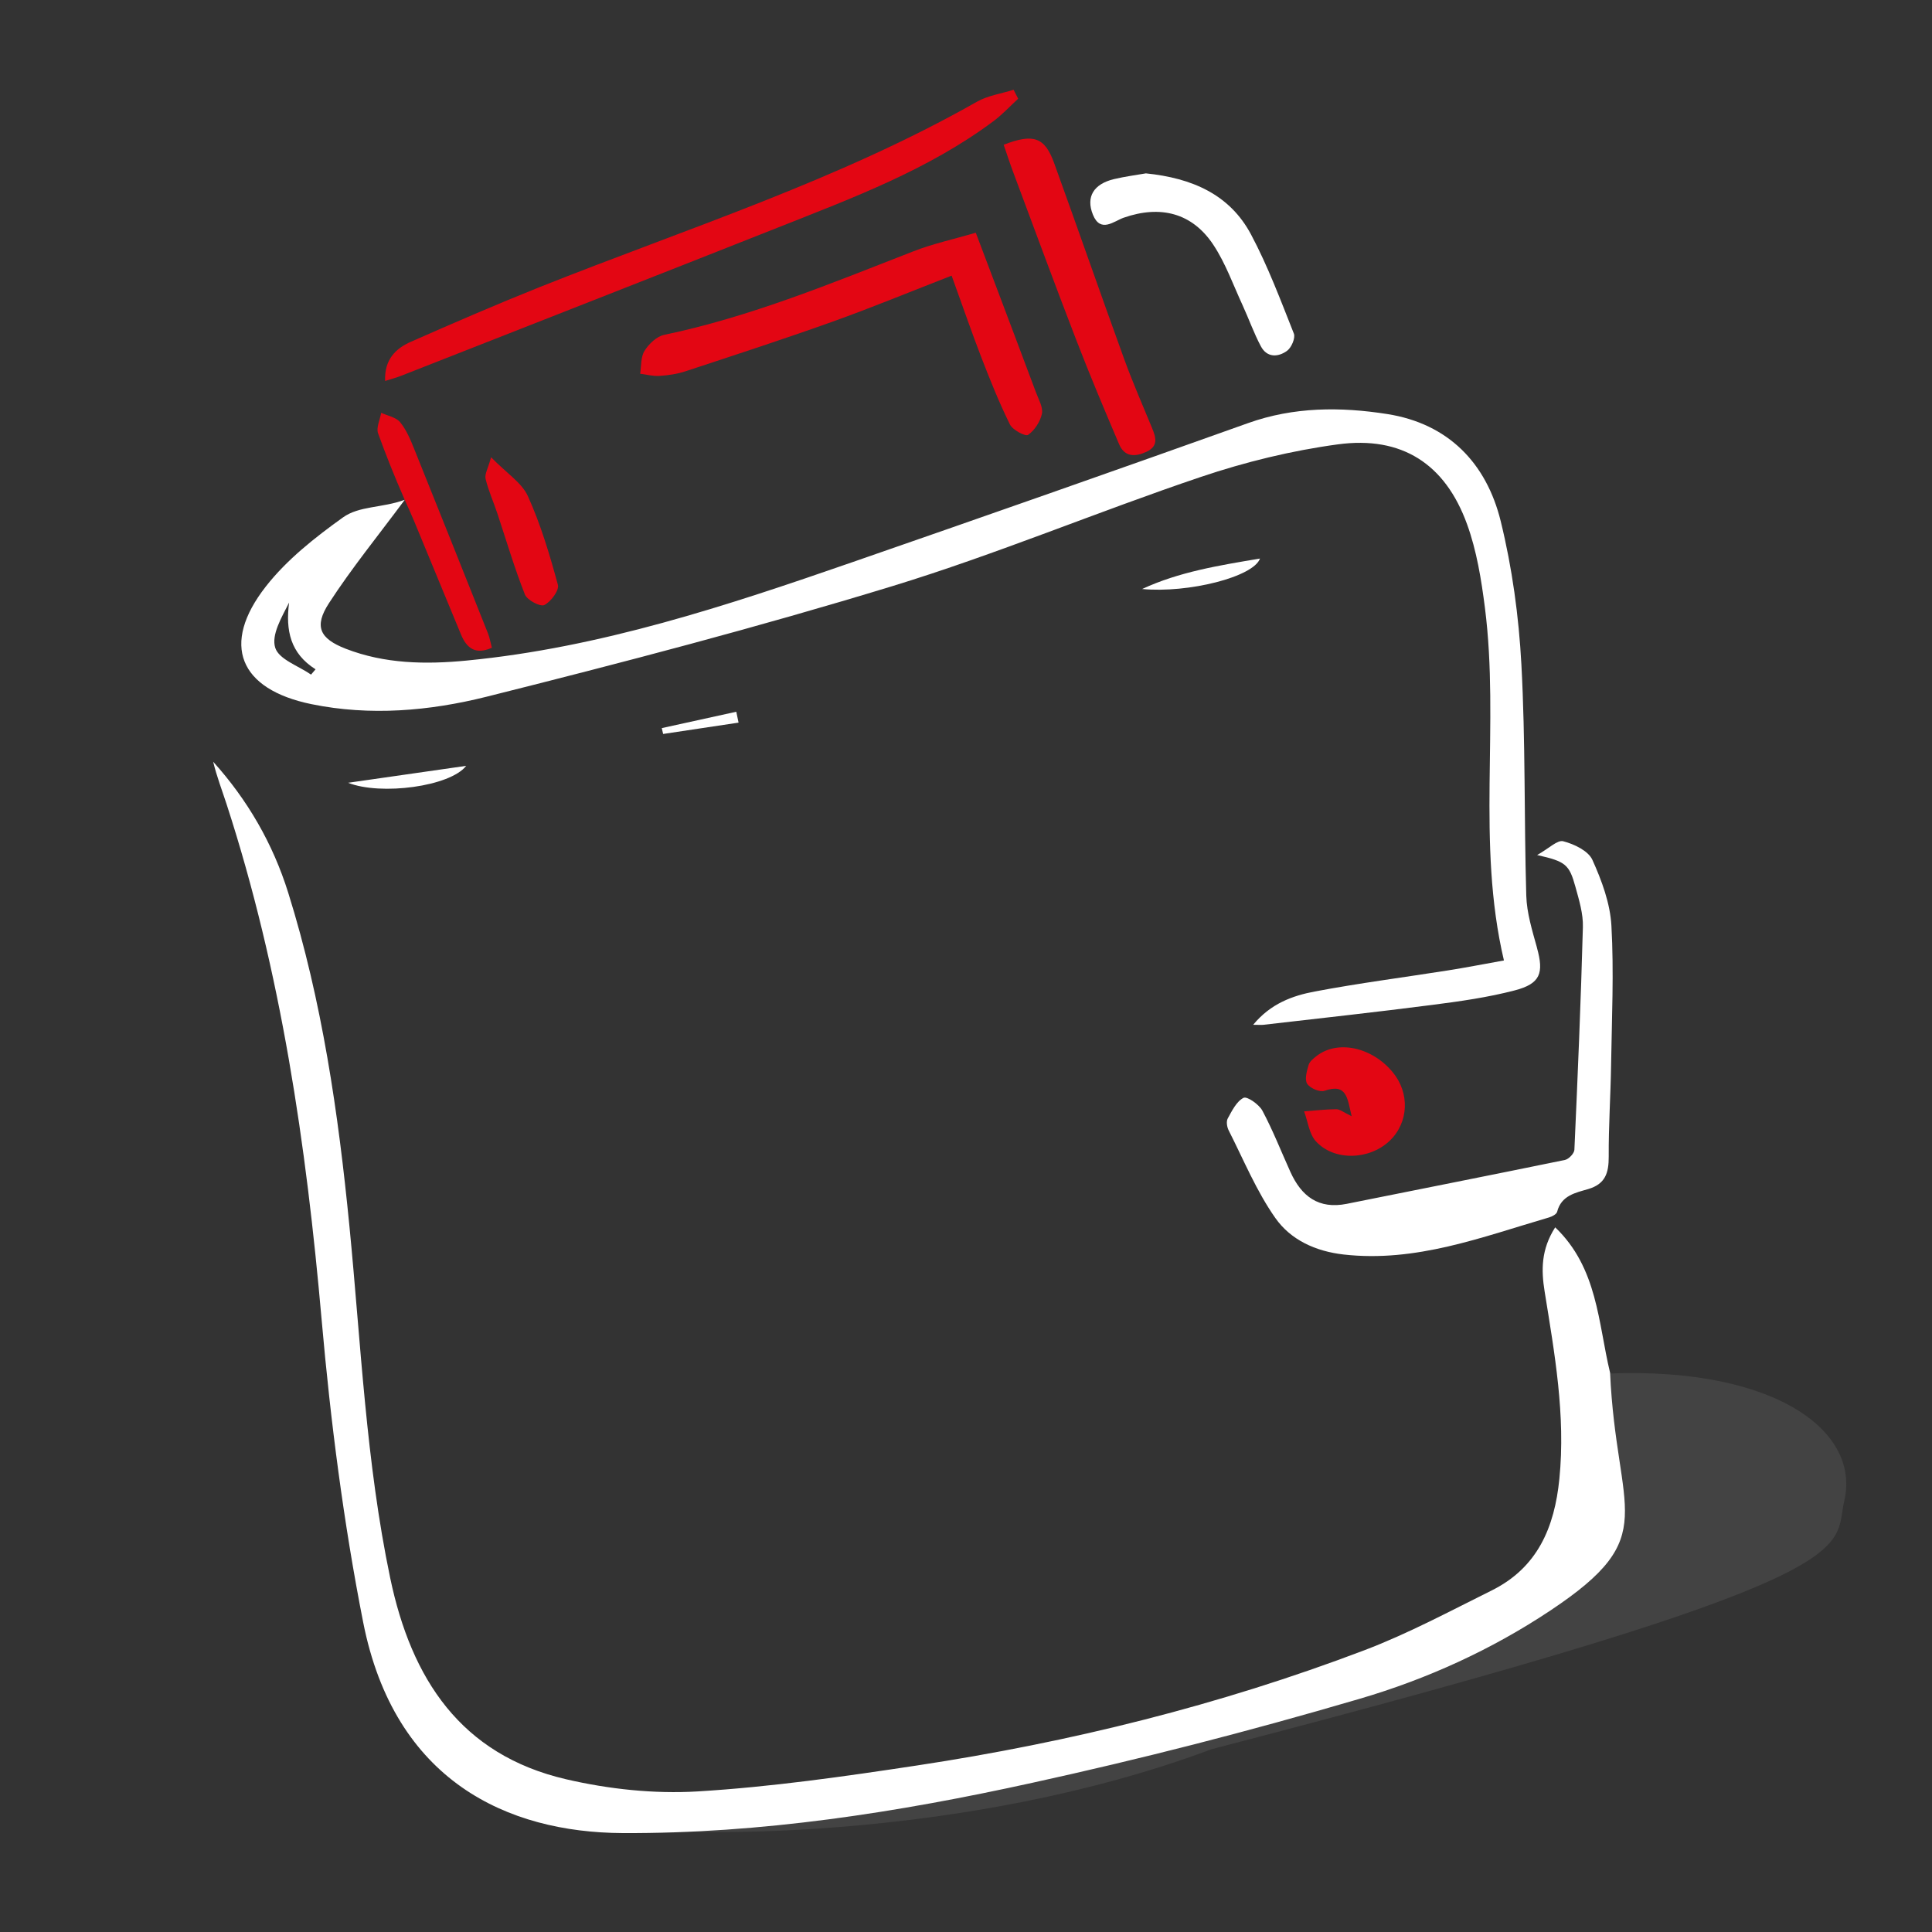 <?xml version="1.0" encoding="UTF-8"?> <svg xmlns="http://www.w3.org/2000/svg" id="_Слой_1" data-name="Слой 1" viewBox="0 0 300 300"><rect x="0" y="0" width="300" height="300" fill="#333333" stroke="none"/><defs><style> .cls-1 { fill: #e30613; } .cls-1, .cls-2, .cls-3, .cls-4 { stroke-width: 0px; } .cls-2 { fill: none; } .cls-3 { fill: #fff; } .cls-4 { fill: #434343; } </style></defs><path class="cls-4" d="m247.29,213.41c27.29-1.77,41.73,8.36,39.09,19.63-1.82,7.78,5.66,11.61-98.23,38.57-38.87,14.52-80.98,12.82-80.98,12.82,71.21-14.62,120.45-29.01,140.64-42.91-1.62-1.82-.51-28.11-.51-28.11Z"></path><g><path class="cls-3" d="m250.01,213.11c.99,22.1,8.2,25.34-9.27,36.97-9.11,6.07-19.14,10.64-29.65,13.72-17.76,5.21-33.98,9.34-50.78,13.03-20.9,4.6-42.08,7.91-63.63,7.81-17.89-.09-35.43-8.08-40.29-32.75-3.04-15.45-5.06-31.18-6.44-46.88-2.39-27.22-6.29-54.09-14.77-80.15-.71-2.18-1.53-4.31-2.08-6.58,5.35,5.94,9.26,12.7,11.65,20.33,5.28,16.88,7.79,34.27,9.51,51.81,1.79,18.24,2.56,36.58,6.33,54.61,3.28,15.67,10.95,27.45,27.3,31.25,6.63,1.54,13.69,2.3,20.46,1.89,11.39-.69,22.76-2.32,34.06-4.03,23.74-3.6,46.96-9.35,69.42-17.88,6.8-2.58,13.28-6.06,19.81-9.3,7.1-3.53,9.75-9.77,10.5-17.34.98-9.86-.74-19.45-2.29-29.07-.54-3.33-.56-6.53,1.64-9.97,6.61,6.32,6.66,14.84,8.51,22.53Z"></path><g><path class="cls-2" d="m44.89,93.57c-1.17,2.32-2.78,5.03-2.15,7.02.57,1.79,3.61,2.8,5.56,4.16.23-.27.46-.54.7-.82-3.92-2.47-4.67-6.05-4.11-10.36Z"></path><path class="cls-1" d="m71.58,98.52c.89,2.15,2.27,3.2,4.8,2.06-.22-.8-.33-1.53-.6-2.21-3.8-9.54-7.6-19.08-11.44-28.6-.59-1.47-1.22-3-2.2-4.2-.63-.78-1.94-1-2.95-1.47-.19,1.08-.8,2.31-.48,3.2,1.07,2.96,2.54,6.7,4.13,10.3.7,1.58,1.1,2.43,1.46,3.31,2.43,5.87,4.85,11.74,7.28,17.61Z"></path><path class="cls-3" d="m238.66,147.15c-.73-2.64-1.58-5.36-1.66-8.06-.35-11.97-.11-23.97-.76-35.92-.4-7.46-1.43-14.99-3.21-22.24-2.22-9.02-8.15-15.16-17.64-16.64-7.22-1.13-14.47-1.13-21.59,1.41-20.44,7.3-40.93,14.48-61.43,21.59-19.53,6.77-39.14,13.27-59.89,15.28-6.37.62-12.74.52-18.81-1.84-4.03-1.57-4.94-3.45-2.59-7.07,3.52-5.43,7.63-10.47,11.77-16.05-3.54,1.29-7.07.92-9.6,2.74-4.34,3.11-8.71,6.55-11.97,10.72-7.04,9-4.13,15.97,7.08,18.27,9.13,1.87,18.33,1.06,27.14-1.14,21.14-5.3,42.25-10.82,63.08-17.19,16.18-4.95,31.86-11.55,47.91-16.96,6.88-2.32,14.07-4.08,21.26-5.05,9.91-1.34,16.65,3.02,20.05,12.39,1.5,4.13,2.22,8.61,2.78,13,2.3,18.08-1.36,36.45,2.95,54.75-3.08.55-5.86,1.1-8.66,1.54-6.9,1.09-13.84,1.98-20.71,3.28-3.45.65-6.85,1.87-9.57,5.17.86,0,1.24.04,1.6,0,8.74-1.01,17.48-1.96,26.21-3.09,4.3-.55,8.62-1.16,12.8-2.25,4.01-1.04,4.55-2.69,3.46-6.61ZM48.3,104.75c-1.95-1.35-4.99-2.36-5.56-4.16-.64-1.99.98-4.71,2.15-7.02-.56,4.31.19,7.89,4.11,10.36-.23.27-.46.54-.7.82Z"></path></g><path class="cls-3" d="m238.67,132.78c1.83-1.02,3.16-2.39,4.07-2.15,1.69.44,3.88,1.48,4.52,2.88,1.46,3.22,2.77,6.77,2.96,10.25.4,7.16.06,14.37-.05,21.55-.07,4.76-.4,9.52-.37,14.29.01,2.52-.51,4.25-3.19,5.04-1.94.57-4.18.98-4.82,3.53-.1.38-.78.73-1.25.87-10.43,3.05-20.66,7.03-31.9,5.76-4.4-.5-8.23-2.29-10.6-5.66-2.94-4.17-4.92-9.02-7.25-13.61-.27-.52-.4-1.39-.15-1.85.66-1.2,1.37-2.66,2.46-3.21.54-.27,2.4,1.02,2.92,1.99,1.64,3.07,2.91,6.33,4.35,9.51,1.71,3.79,4.38,5.84,8.76,4.96,11.29-2.27,22.58-4.49,33.86-6.81.6-.12,1.45-1.01,1.48-1.58.52-11.52,1.01-23.05,1.32-34.58.06-2.07-.59-4.19-1.15-6.22-.97-3.53-1.53-3.97-5.96-4.97Z"></path><path class="cls-1" d="m147.77,42.8c-6.3,2.45-12.33,4.94-18.47,7.14-7.57,2.71-15.21,5.19-22.85,7.71-1.29.43-2.69.63-4.05.72-.99.07-2-.21-3-.34.2-1.2.08-2.6.68-3.55.67-1.07,1.88-2.24,3.04-2.48,13.44-2.81,26.04-8.04,38.75-12.99,3.03-1.18,6.24-1.87,9.65-2.87.87,2.3,1.65,4.35,2.42,6.4,2.31,6.13,4.64,12.26,6.93,18.4.4,1.08,1.12,2.31.92,3.3-.26,1.23-1.14,2.58-2.15,3.29-.41.28-2.4-.76-2.82-1.62-1.68-3.41-3.1-6.95-4.47-10.5-1.52-3.94-2.89-7.94-4.59-12.63Z"></path><path class="cls-1" d="m158.1,15.33c-1.27,1.17-2.46,2.46-3.84,3.49-10.14,7.56-21.88,11.92-33.48,16.52-19.46,7.71-38.95,15.33-58.43,22.99-.73.29-1.49.49-2.55.83-.13-3.39,1.68-5.07,4.05-6.11,6.58-2.9,13.18-5.76,19.85-8.43,22.88-9.12,46.44-16.59,68.01-28.83,1.7-.96,3.78-1.25,5.68-1.85.24.46.47.92.71,1.39Z"></path><path class="cls-1" d="m155.84,22.48c4.68-1.81,6.4-1.16,7.86,2.88,3.67,10.14,7.21,20.33,10.89,30.47,1.3,3.57,2.83,7.06,4.28,10.58.6,1.46,1.07,2.85-.84,3.74-1.77.82-3.4.84-4.26-1.18-2.28-5.35-4.54-10.71-6.63-16.13-3.35-8.67-6.56-17.4-9.81-26.1-.51-1.36-.96-2.75-1.48-4.26Z"></path><path class="cls-3" d="m177.93,26.92c7.17.73,13.02,3.27,16.33,9.49,2.62,4.92,4.59,10.2,6.65,15.39.27.68-.38,2.18-1.05,2.67-1.4,1.02-3.13,1.09-4.08-.71-1.09-2.05-1.86-4.25-2.83-6.36-1.46-3.16-2.64-6.51-4.54-9.38-3.3-4.99-8.24-6.19-13.91-4.22-1.52.53-3.61,2.45-4.79-.46-1.13-2.78.13-4.78,3.28-5.53,1.74-.41,3.52-.64,4.95-.89Z"></path><path class="cls-1" d="m209.88,173.32c-.67-2.82-.74-5.15-4.22-3.94-.73.25-2.24-.4-2.68-1.09-.43-.67-.06-1.96.21-2.9.15-.54.74-1.02,1.23-1.4,3.26-2.55,8.59-1.42,11.83,2.49,2.69,3.24,2.5,7.81-.44,10.64-3.13,3.01-8.63,3.22-11.48.1-1.05-1.15-1.24-3.07-1.83-4.65,1.67-.12,3.34-.32,5.01-.33.56,0,1.13.49,2.36,1.08Z"></path><path class="cls-1" d="m76.25,71c2.43,2.49,4.77,3.95,5.72,6.04,1.99,4.4,3.39,9.09,4.66,13.77.23.86-1.09,2.63-2.11,3.14-.62.31-2.66-.76-3.01-1.63-1.63-4.12-2.88-8.38-4.28-12.59-.6-1.8-1.39-3.55-1.83-5.38-.17-.72.38-1.61.86-3.36Z"></path><path class="cls-3" d="m177.35,91.46c5.73-2.66,11.88-3.65,18.3-4.73-1,2.85-11.14,5.41-18.3,4.73Z"></path><path class="cls-3" d="m72.39,118.92c-2.49,3.21-13.25,4.64-18.34,2.63,6.27-.9,12.05-1.73,18.34-2.63Z"></path><path class="cls-3" d="m114.68,112.21c-3.9.59-7.81,1.17-11.71,1.76-.07-.3-.14-.61-.21-.91,3.86-.85,7.71-1.69,11.57-2.54.12.56.23,1.12.35,1.68Z"></path></g></svg> 
